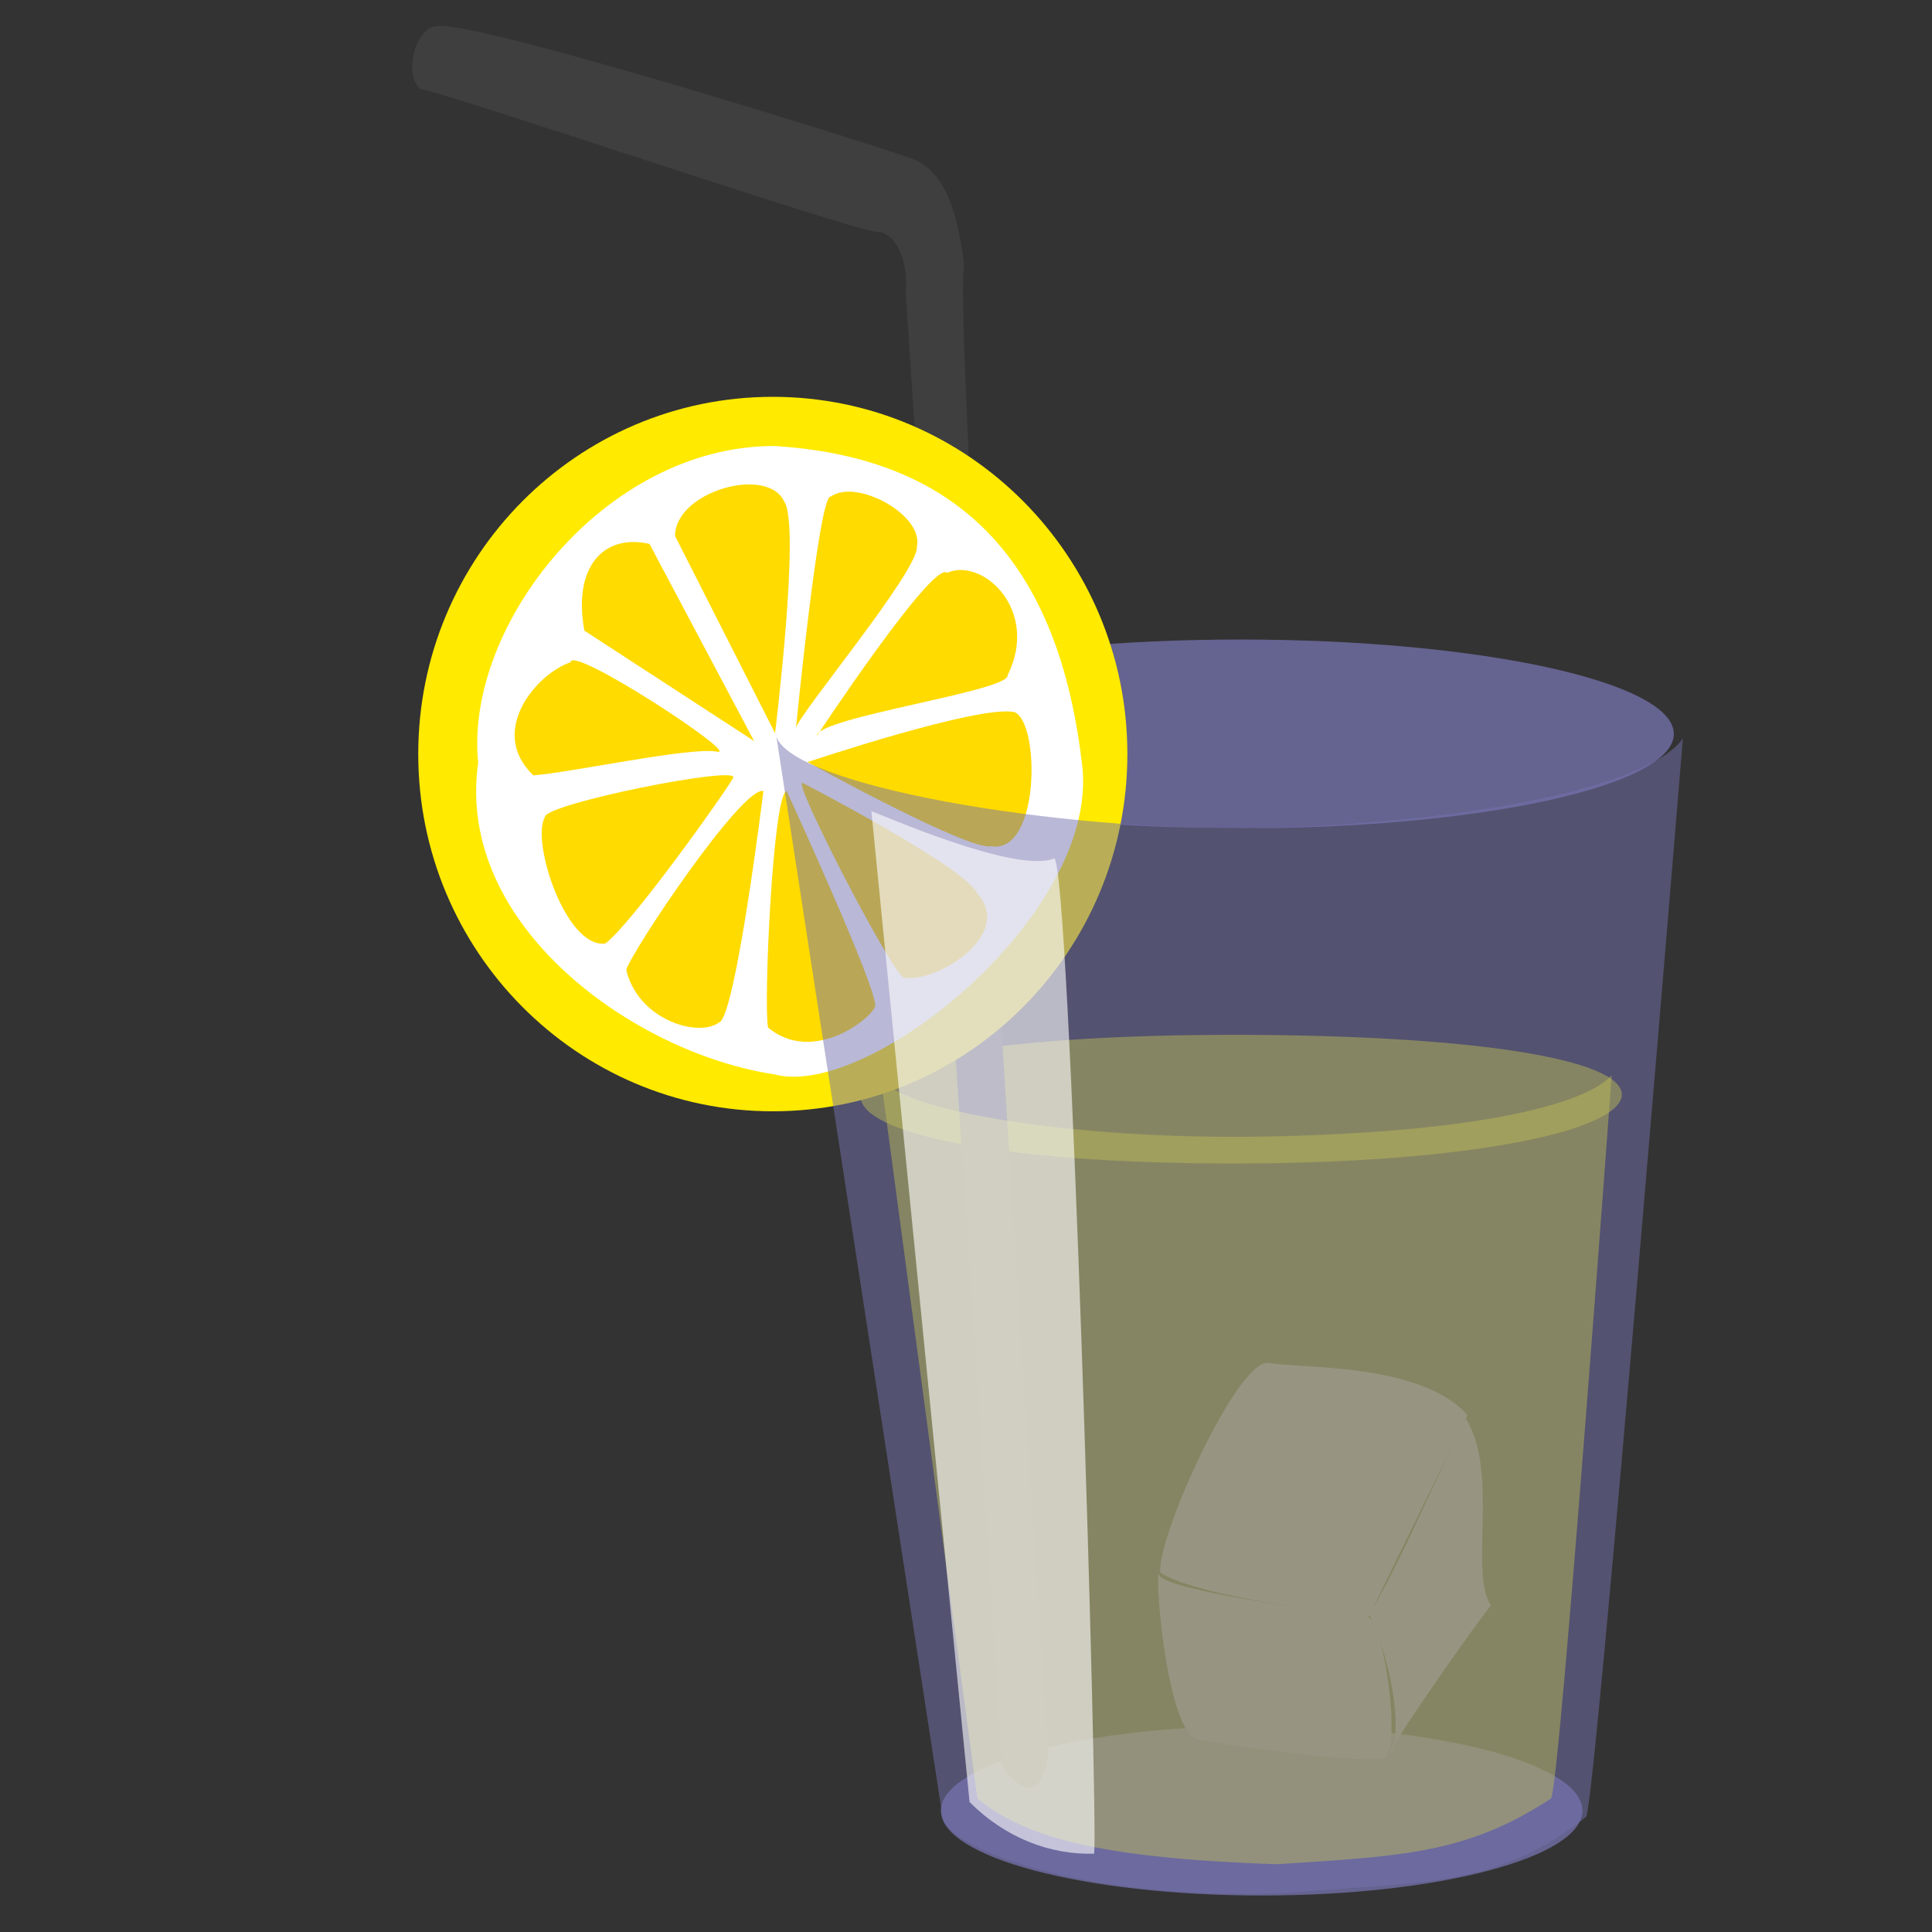 <?xml version="1.0"?><svg width="160" height="160" xmlns="http://www.w3.org/2000/svg">
 <rect width="100%" height="100%" fill="#333333" stroke="none"/>
 <title>Limonade 2 (JV)</title>

 <g>
  <title>Layer 1</title>
  <g id="g849">
   <path d="m134.31,90.646c0,2.94 -12.386,5.708 -32.158,5.708c-19.772,0 -30.865,-2.577 -30.865,-5.517c0,-2.94 11.093,-5.135 30.865,-5.135c19.772,0 32.158,2.004 32.158,4.944z" fill="#ffff00" opacity="0.5" id="path1255"/>
   <path d="m131.05,149.948c0,3.881 -11.901,7.03 -26.566,7.03c-14.664,0 -26.565,-3.149 -26.565,-7.03c0,-3.88 11.901,-7.03 26.565,-7.03c14.665,0 26.566,3.15 26.566,7.03z" fill="#7573ae" opacity="0.75" id="path1253"/>
   <g id="g1269">
    <path d="m121.521,117.194l-8.2,16.735c0,0 -14.288,-1.605 -17.234,-3.713c-0.203,-3.161 6.504,-17.796 8.979,-17.338c2.475,0.458 12.631,-0.037 16.455,4.316z" fill="#7573ae" id="path1259"/>
    <path d="m113.321,133.929c0,0 -16.762,-2.064 -17.279,-3.461c-0.518,-1.397 0.47,13.101 3.193,13.606c2.722,0.504 13.702,2.017 15.322,1.537c1.62,-0.481 0.001,-11.452 -1.236,-11.681z" fill="#7573ae" id="path1260"/>
    <path d="m121.378,117.462c-0.72,1.168 -5.942,13.215 -8.012,16.215c0.607,0.894 2.956,7.364 1.989,11.349c-1.553,1.534 5.796,-9.126 8.113,-12.081c-1.822,-2.68 0.699,-11.062 -2.09,-15.483z" fill="#7573ae" id="path1261"/>
   </g>
   <path d="m138.621,60.782c0,4.316 -16.085,7.819 -35.904,7.819c-19.819,0 -35.906,-3.503 -35.906,-7.819c0,-4.316 16.086,-7.819 35.906,-7.819c19.819,0 35.904,3.503 35.904,7.819z" fill="#7573ae" opacity="0.75" id="path1252"/>
   <path d="m82.978,146.292l-7.971,-122.162c0.242,-2.276 -0.724,-4.932 -2.415,-4.932c-1.69,0 -36.468,-11.809 -37.749,-11.809c-1.465,-1.15 -0.453,-5.036 1.215,-5.208c2.766,-0.747 37.5,10.187 39.432,10.946c1.932,0.759 3.623,2.656 4.347,8.726c-0.966,6.45 7.005,123.3 7.005,123.3c0,0 -0.483,5.691 -3.864,1.139z" stroke-width="12" stroke-linejoin="round" stroke-linecap="square" fill="#3f3f3f" id="path1258"/>
   <path d="m72.895,88.891l8.043,60.046c3.87,3.15 9.755,4.95 24.858,5.452c10.069,-0.68 15.617,-0.8 22.656,-5.452c0.719,-0.907 5.02,-59.881 5.02,-59.881c-2.518,2.72 -12.771,4.856 -29.673,5.083c-16.389,0.191 -30.904,-2.529 -30.904,-5.248z" fill="#ffff00" opacity="0.5" id="path1257"/>
   <g transform="matrix(0.575 0 0 0.65 197.87 29.103)" id="g878">
    <path d="m-181.749,51.3c0,25.124 -22.877,45.515 -51.067,45.515c-28.189,0 -51.067,-20.391 -51.067,-45.515c0,-25.124 22.878,-45.515 51.067,-45.515c28.19,0 51.067,20.391 51.067,45.515z" fill="#ffea00" id="path879"/>
    <path d="m-188.352,52.074c3.349,19.079 -30.559,43.374 -44.288,40.025c-20.092,-2.68 -45.962,-18.936 -42.612,-39.69c-2.01,-17.405 18.166,-40.359 42.612,-40.359c25.117,1.34 40.603,13.242 44.288,40.024z" fill="#ffffff" id="path880"/>
    <path d="m-229.479,47.97c0,0 3.35,-30.144 5.024,-29.474c3.685,-2.344 13.397,2.345 12.393,6.364c0.335,3.014 -17.082,21.435 -17.417,23.11z" fill="#ffdb00" id="path881"/>
    <path d="m-259.957,35.577l24.45,14.067l-15.072,-25.12c-6.699,-1.34 -11.053,3.014 -9.378,11.053z" fill="#ffdb00" id="path882"/>
    <path d="m-232.493,48.639l-14.402,-25.12c0,-5.694 13.397,-9.043 15.742,-4.354c2.344,3.014 -1.34,29.474 -1.34,29.474z" fill="#ffdb00" id="path883"/>
    <path d="m-226.464,48.974c0,0 16.746,-22.44 18.756,-20.766c5.024,-2.01 13.397,4.689 8.708,13.062c0.335,2.009 -27.464,5.359 -27.464,7.703z" fill="#ffdb00" id="path884"/>
    <path d="m-227.804,52.324c0,0 24.785,-7.368 29.809,-6.364c3.684,1.34 3.684,18.086 -3.35,17.081c-3.014,0.67 -25.119,-10.048 -26.459,-10.718z" fill="#ffdb00" id="path885"/>
    <path d="m-228.474,55.003c0,0 23.445,10.717 25.12,14.067c5.359,5.359 -6.029,11.387 -10.383,10.718c-0.67,1.674 -16.746,-25.79 -14.737,-24.785z" fill="#ffdb00" id="path886"/>
    <path d="m-230.818,56.008c0,0 13.397,25.789 12.727,27.464c-0.67,1.674 -9.043,7.368 -15.407,2.679c-0.67,-2.679 0.67,-29.808 2.68,-30.143z" fill="#ffdb00" id="path887"/>
    <path d="m-234.168,56.008c0,0 -4.019,28.803 -6.363,29.473c-3.015,2.01 -11.723,-0.335 -13.398,-6.698c1.005,-2.68 16.747,-23.445 19.761,-22.775z" fill="#ffdb00" id="path888"/>
    <path d="m-256.943,75.433c3.684,-2.344 17.416,-19.425 18.421,-21.1c1.005,-1.675 -27.464,3.349 -27.129,5.024c-2.01,3.014 3.014,16.746 8.708,16.076z" fill="#ffdb00" id="path889"/>
    <path d="m-267.312,54.012c5.359,-0.335 22.775,-3.684 26.46,-3.014c3.684,0.67 -21.101,-13.732 -21.101,-11.388c-4.689,1.34 -12.057,8.708 -5.359,14.402z" fill="#ffdb00" id="path890"/>
   </g>
   <path d="m64.239,60.627l13.82,89.832c0.394,2.662 11.846,6.987 28.429,6.322c11.056,-0.999 17.373,-0.333 24.875,-6.322c0.79,-1.331 8.006,-89.308 8.006,-89.308c-2.763,3.993 -17.877,7.129 -36.435,7.461c-17.769,0 -38.696,-3.993 -38.696,-7.985z" stroke-width="32" fill="#7573ae" opacity="0.5" id="path1254"/>
   <path d="m72.164,67.182c0.692,0.198 11.909,5.205 15.124,3.915c1.312,-0.3 3.661,79.925 3.326,82.416c-3.624,0.115 -7.377,-1.308 -10.319,-4.28l-8.131,-82.051z" fill="#ffffff" opacity="0.6" id="path1273"/>
  </g>
 </g>
</svg>